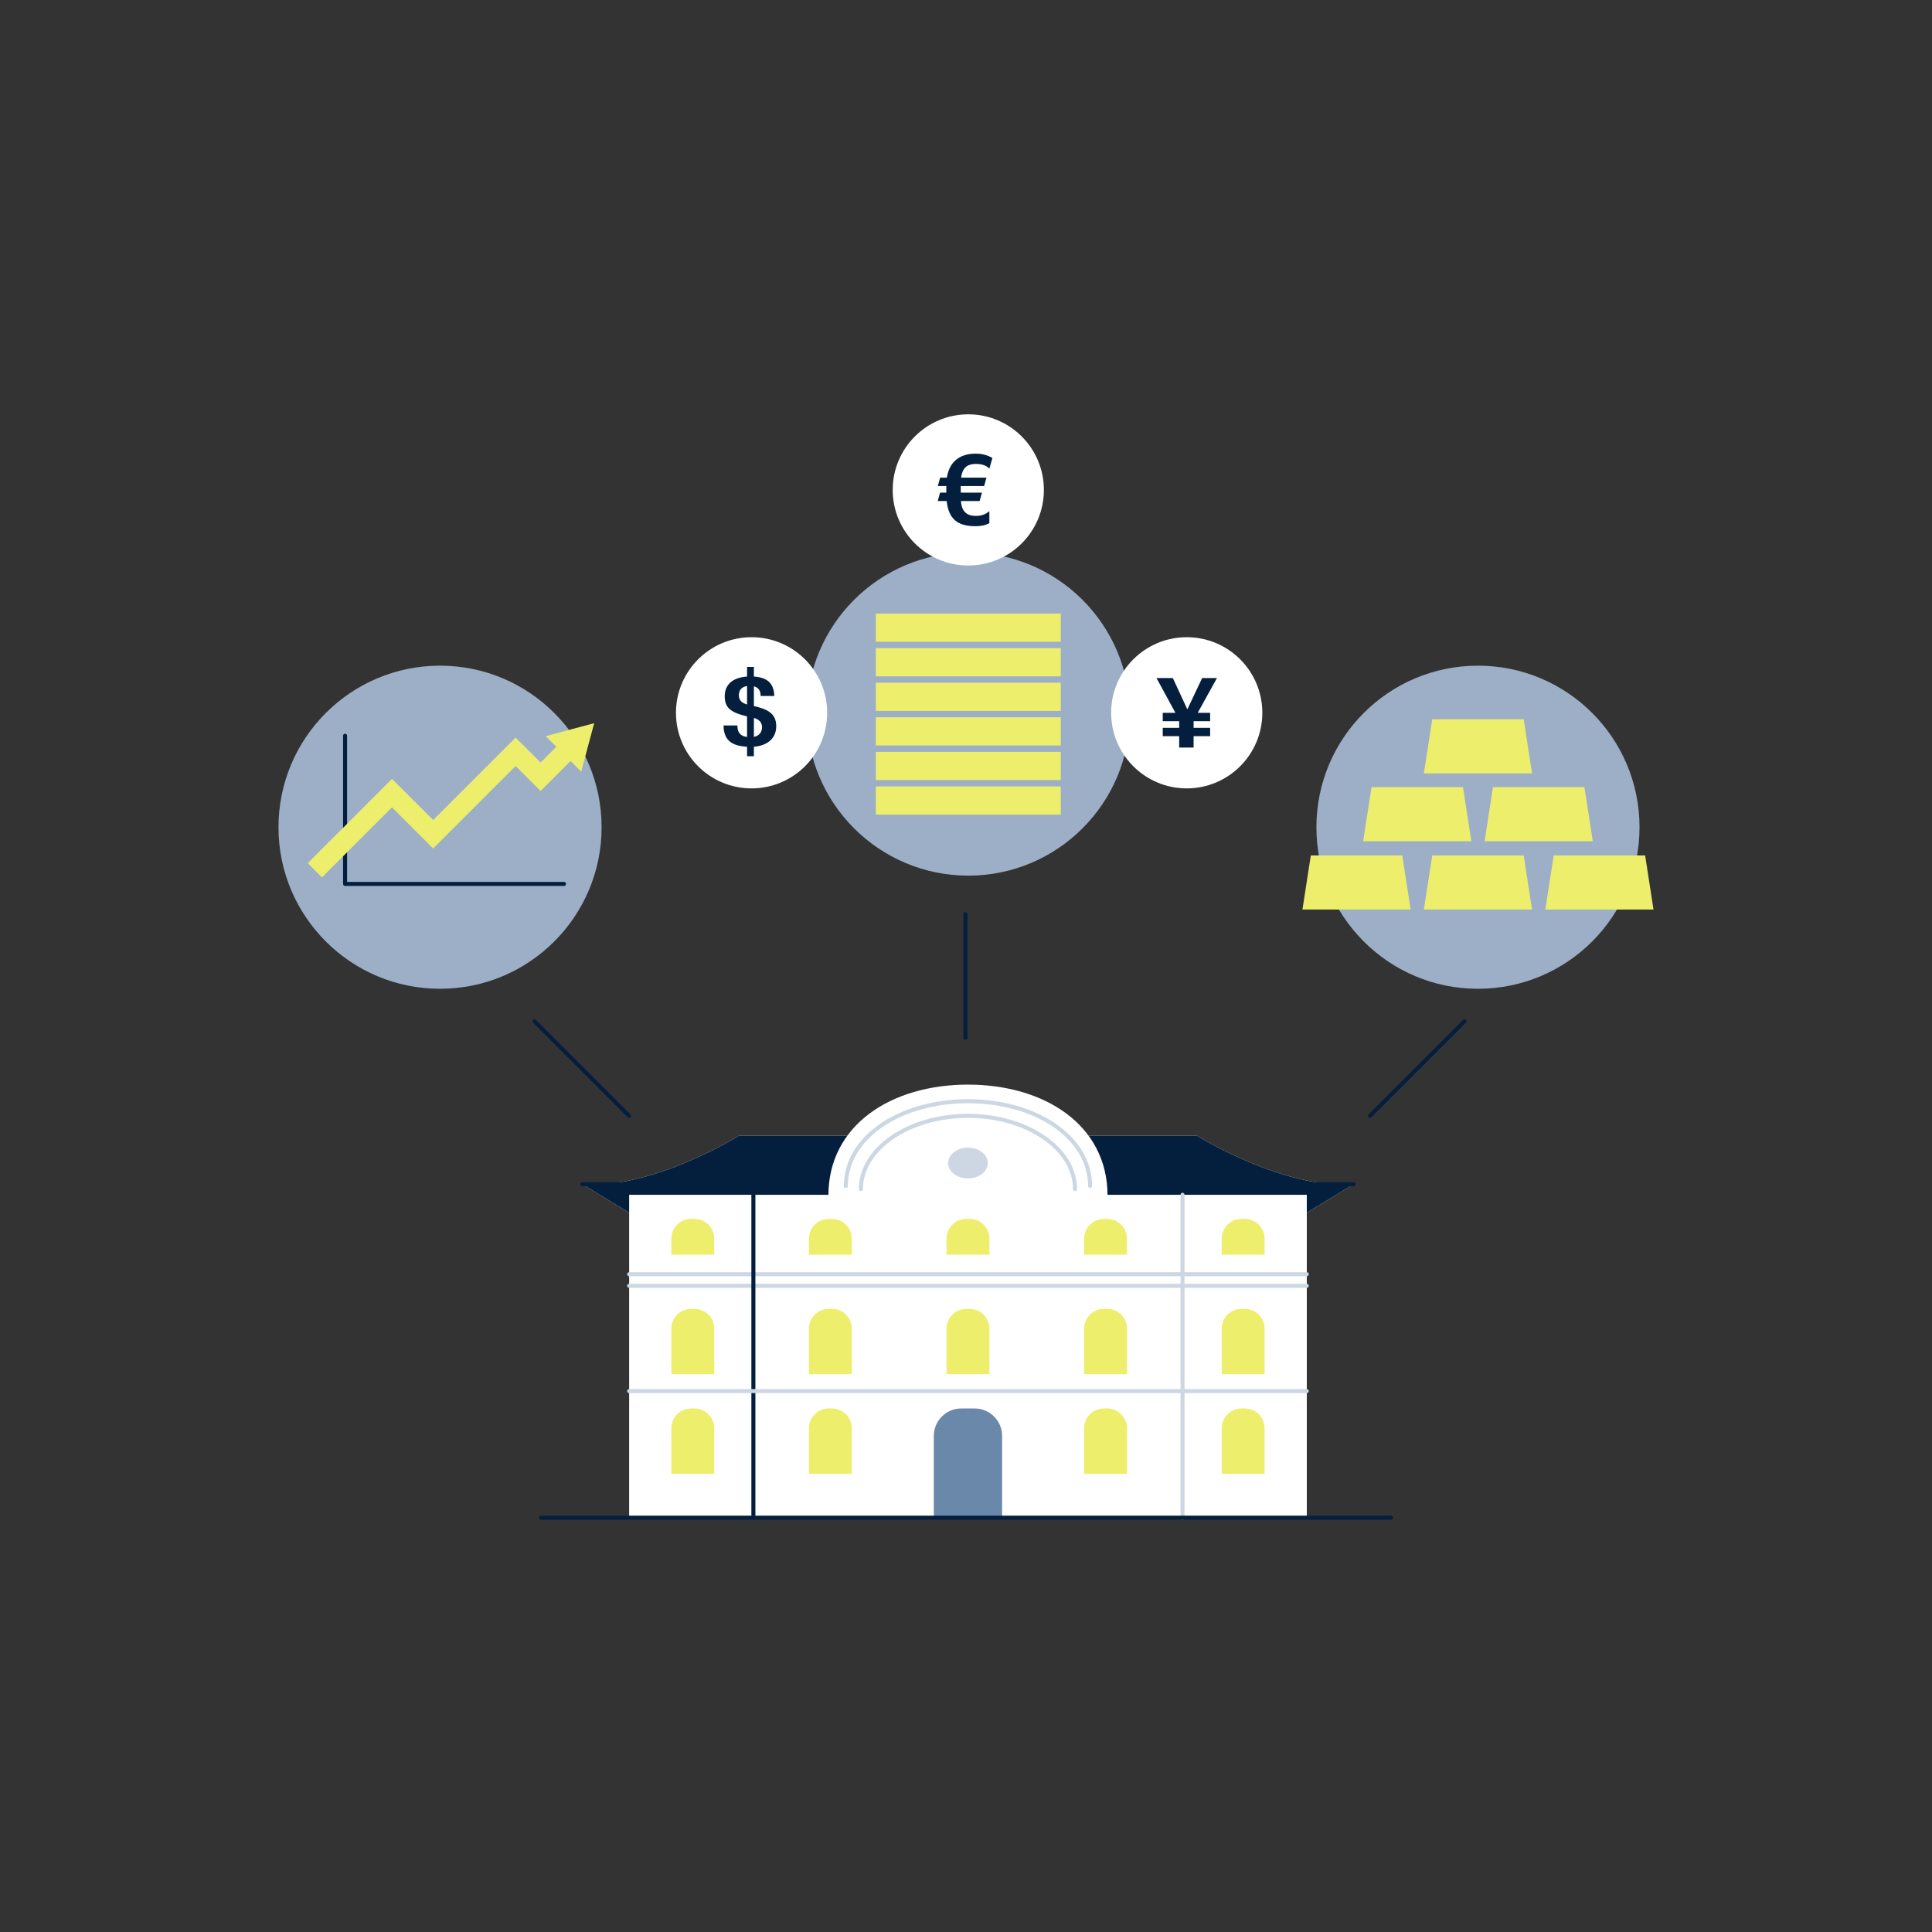 <?xml version="1.0" encoding="UTF-8"?>
<svg id="illus" xmlns="http://www.w3.org/2000/svg" viewBox="0 0 1920 1920">
  <rect x="0" y="0" width="1920" height="1920" fill="#333333" stroke="none"/>
  <defs>
    <style>
      .cls-1 {
        fill: #9cafc6;
      }

      .cls-1, .cls-2, .cls-3, .cls-4, .cls-5, .cls-6 {
        stroke-width: 0px;
      }

      .cls-2 {
        fill: #cdd7e3;
      }

      .cls-7 {
        stroke: #eeee6d;
        stroke-miterlimit: 10;
        stroke-width: 20px;
      }

      .cls-7, .cls-8, .cls-9 {
        fill: none;
      }

      .cls-8 {
        stroke: #cdd7e3;
      }

      .cls-8, .cls-9 {
        stroke-linecap: round;
        stroke-linejoin: round;
        stroke-width: 4px;
      }

      .cls-3 {
        fill: #eeee6d;
      }

      .cls-9 {
        stroke: #041f3d;
      }

      .cls-4 {
        fill: #fff;
      }

      .cls-5 {
        fill: #6a88aa;
      }

      .cls-6 {
        fill: #041f3d;
      }
    </style>
  </defs>
  <g>
    <g>
      <circle class="cls-1" cx="437.31" cy="822.09" r="160.55"/>
      <g>
        <polyline class="cls-9" points="342.94 731.16 342.94 878.44 560.46 878.44"/>
        <g>
          <polyline class="cls-7" points="312.91 864.84 389.55 788.2 430.44 829.09 512.41 747.12 537.24 771.94 565.12 744.06"/>
          <polygon class="cls-3" points="577.59 766.85 590.49 718.69 542.33 731.59 577.59 766.85"/>
        </g>
      </g>
    </g>
    <g>
      <circle class="cls-1" cx="962.28" cy="709.65" r="160.55"/>
      <g>
        <rect class="cls-3" x="870.38" y="781.52" width="183.79" height="28.02"/>
        <rect class="cls-3" x="870.38" y="747.17" width="183.79" height="28.02"/>
        <rect class="cls-3" x="870.38" y="712.82" width="183.79" height="28.02"/>
        <rect class="cls-3" x="870.38" y="678.46" width="183.79" height="28.02"/>
        <rect class="cls-3" x="870.38" y="644.11" width="183.79" height="28.02"/>
        <rect class="cls-3" x="870.38" y="609.76" width="183.79" height="28.02"/>
      </g>
      <g>
        <circle class="cls-4" cx="962.28" cy="486.87" r="75.12"/>
        <path class="cls-6" d="M940.42,489.59v-6.59h-8.41l2.29-8.31h6.69c2.29-14.9,11.85-23.88,28.66-23.88,8.6,0,14.42,2.96,16.62,4.39l-3.06,10.51c-2.2-2.39-6.4-4.68-13.28-4.68-9.46,0-13.66,4.78-14.81,13.66h25.22l-2.29,8.31h-23.31c0,1.72.1,4.01.1,6.59h21.02l-2.29,8.31h-18.63c.76,10.6,6.02,14.81,14.81,14.81,6.02,0,10.13-1.81,13.47-4.78v11.94c-2.96,1.82-7.55,3.06-14.04,3.06-18.34,0-26.56-7.93-28.37-25.03h-8.88l2.29-8.31h6.21Z"/>
      </g>
      <g>
        <circle class="cls-4" cx="1179.36" cy="708.37" r="75.12"/>
        <path class="cls-6" d="M1190.3,708.41h12.32v8.31h-16.43v6.59h16.43v8.31h-16.43v11.27h-14.33v-11.27h-16.34v-8.31h16.34v-6.59h-16.34v-8.31h12.61l-18.82-34.58h16.24l14.42,31.14,14.71-31.14h14.71l-19.11,34.58Z"/>
      </g>
      <g>
        <circle class="cls-4" cx="746.89" cy="708.37" r="75.12"/>
        <path class="cls-6" d="M742.43,751.51v-9.41c-15.33-.78-23.28-6.6-23.38-21.15h13.77c0,6.4,2.42,10.57,9.6,11.45v-20.47c-15.23-3.59-22.21-7.95-22.21-19.88,0-12.71,9.12-18.82,22.21-19.69v-9.6h6.79v9.6c13.19.87,19.89,6.5,20.27,19.3h-13.58c.1-4.66-1.75-8.34-6.69-9.6v19.59c11.83,2.81,22.21,6.4,22.21,19.98,0,12.71-9.51,19.5-22.21,20.47v9.41h-6.79ZM742.43,700.1v-18.33c-5.72.78-8.15,4.56-8.15,9.02s2.13,7.66,8.15,9.31ZM749.22,713.49v18.82c5.63-1.16,8.05-5.04,8.05-9.7s-2.81-7.66-8.05-9.12Z"/>
      </g>
    </g>
    <g>
      <circle class="cls-1" cx="1468.79" cy="822.09" r="160.55"/>
      <g>
        <polygon class="cls-3" points="1401.87 903.88 1294.35 903.88 1302.67 850.11 1393.55 850.11 1401.87 903.88"/>
        <polygon class="cls-3" points="1522.55 903.88 1415.03 903.88 1423.35 850.11 1514.23 850.11 1522.55 903.88"/>
        <polygon class="cls-3" points="1643.24 903.88 1535.72 903.88 1544.04 850.11 1634.92 850.11 1643.24 903.88"/>
        <polygon class="cls-3" points="1462.21 836.01 1354.69 836.01 1363.01 782.25 1453.89 782.25 1462.21 836.01"/>
        <polygon class="cls-3" points="1582.9 836.01 1475.38 836.01 1483.69 782.25 1574.58 782.25 1582.9 836.01"/>
        <polygon class="cls-3" points="1522.55 768.58 1415.03 768.58 1423.35 714.81 1514.23 714.81 1522.55 768.58"/>
      </g>
    </g>
    <line class="cls-9" x1="531.17" y1="1014.91" x2="625.18" y2="1108.92"/>
    <line class="cls-9" x1="1361.45" y1="1108.92" x2="1455.45" y2="1014.91"/>
    <line class="cls-9" x1="959.43" y1="908.43" x2="959.43" y2="1031.37"/>
  </g>
  <g>
    <g>
      <path class="cls-4" d="M1189.64,1128.7h-455.37s-85.46,53.47-155.52,48.16l46.49,28.36v303.05h673.44v-303.05l46.49-28.36c-70.06,5.32-155.52-48.16-155.52-48.16Z"/>
      <path class="cls-6" d="M1189.64,1128.7h-455.37s-85.46,53.47-155.52,48.16l46.49,28.36h0v-17.86s673.44,0,673.44,0v17.86h0l46.49-28.36c-70.06,5.32-155.52-48.16-155.52-48.16Z"/>
      <g>
        <g>
          <g>
            <g>
              <g>
                <g>
                  <path class="cls-4" d="M823.27,1187.99c0-69.65,62.09-110.11,138.68-110.11s138.68,40.46,138.68,110.11"/>
                  <line class="cls-9" x1="578.75" y1="1176.85" x2="810.33" y2="1176.85"/>
                  <line class="cls-9" x1="1113.58" y1="1176.85" x2="1345.16" y2="1176.85"/>
                </g>
                <ellipse class="cls-2" cx="961.95" cy="1155.81" rx="19.72" ry="15.29"/>
                <path class="cls-5" d="M995.89,1508.25v-81.28c0-15.04-12.2-27.24-27.24-27.24h-13.39c-15.04,0-27.24,12.2-27.24,27.24v81.28"/>
              </g>
              <path class="cls-8" d="M855.58,1181.7c0-40.19,47.62-72.78,106.37-72.78s106.37,32.58,106.37,72.78"/>
              <path class="cls-8" d="M840.6,1178.59c0-48.22,53.6-84.2,121.36-84.2s121.36,35.98,121.36,84.2"/>
            </g>
            <line class="cls-8" x1="625.23" y1="1266.29" x2="1298.67" y2="1266.29"/>
            <line class="cls-8" x1="625.23" y1="1277.79" x2="1298.67" y2="1277.79"/>
          </g>
          <g>
            <line class="cls-9" x1="748.7" y1="1187.35" x2="748.7" y2="1508.25"/>
            <line class="cls-8" x1="1175.2" y1="1187.35" x2="1175.2" y2="1508.25"/>
          </g>
        </g>
        <g>
          <path class="cls-3" d="M1096.97,1300.74h3.43c10.81,0,19.59,8.78,19.59,19.59v45.29h-42.61v-45.29c0-10.81,8.78-19.59,19.59-19.59Z"/>
          <path class="cls-3" d="M1233.71,1300.74h3.43c10.81,0,19.59,8.78,19.59,19.59v45.29h-42.61v-45.29c0-10.81,8.78-19.59,19.59-19.59Z"/>
          <path class="cls-3" d="M823.5,1300.74h3.43c10.81,0,19.59,8.78,19.59,19.59v45.29h-42.61v-45.29c0-10.81,8.78-19.59,19.59-19.59Z"/>
          <path class="cls-3" d="M686.76,1300.74h3.43c10.81,0,19.59,8.78,19.59,19.59v45.29h-42.61v-45.29c0-10.81,8.78-19.59,19.59-19.59Z"/>
          <path class="cls-3" d="M960.24,1300.74h3.43c10.81,0,19.59,8.78,19.59,19.59v45.29h-42.61v-45.29c0-10.81,8.78-19.59,19.59-19.59Z"/>
        </g>
        <g>
          <path class="cls-3" d="M1096.97,1211.35h3.43c10.81,0,19.59,8.78,19.59,19.59v15.93h-42.61v-15.93c0-10.81,8.78-19.59,19.59-19.59Z"/>
          <path class="cls-3" d="M1233.71,1211.35h3.43c10.81,0,19.59,8.78,19.59,19.59v15.93h-42.61v-15.93c0-10.81,8.78-19.59,19.59-19.59Z"/>
          <path class="cls-3" d="M823.5,1211.35h3.43c10.81,0,19.59,8.78,19.59,19.59v15.93h-42.61v-15.93c0-10.81,8.78-19.59,19.59-19.59Z"/>
          <path class="cls-3" d="M686.76,1211.35h3.43c10.81,0,19.59,8.78,19.59,19.59v15.93h-42.61v-15.93c0-10.81,8.78-19.59,19.59-19.59Z"/>
          <path class="cls-3" d="M960.24,1211.35h3.43c10.81,0,19.59,8.78,19.59,19.59v15.93h-42.61v-15.93c0-10.81,8.78-19.59,19.59-19.59Z"/>
        </g>
        <g>
          <path class="cls-3" d="M1096.97,1399.73h3.43c10.81,0,19.59,8.78,19.59,19.59v45.29h-42.61v-45.29c0-10.81,8.78-19.59,19.59-19.59Z"/>
          <path class="cls-3" d="M1233.71,1399.73h3.43c10.81,0,19.59,8.78,19.59,19.59v45.29h-42.61v-45.29c0-10.81,8.78-19.59,19.59-19.59Z"/>
          <path class="cls-3" d="M823.5,1399.73h3.43c10.81,0,19.59,8.78,19.59,19.59v45.29h-42.61v-45.29c0-10.81,8.78-19.59,19.59-19.59Z"/>
          <path class="cls-3" d="M686.76,1399.73h3.43c10.81,0,19.59,8.78,19.59,19.59v45.29h-42.61v-45.29c0-10.81,8.78-19.59,19.59-19.59Z"/>
        </g>
      </g>
      <line class="cls-8" x1="625.23" y1="1382.43" x2="1298.67" y2="1382.43"/>
    </g>
    <line class="cls-9" x1="537.64" y1="1508.25" x2="1382.36" y2="1508.25"/>
  </g>
</svg>